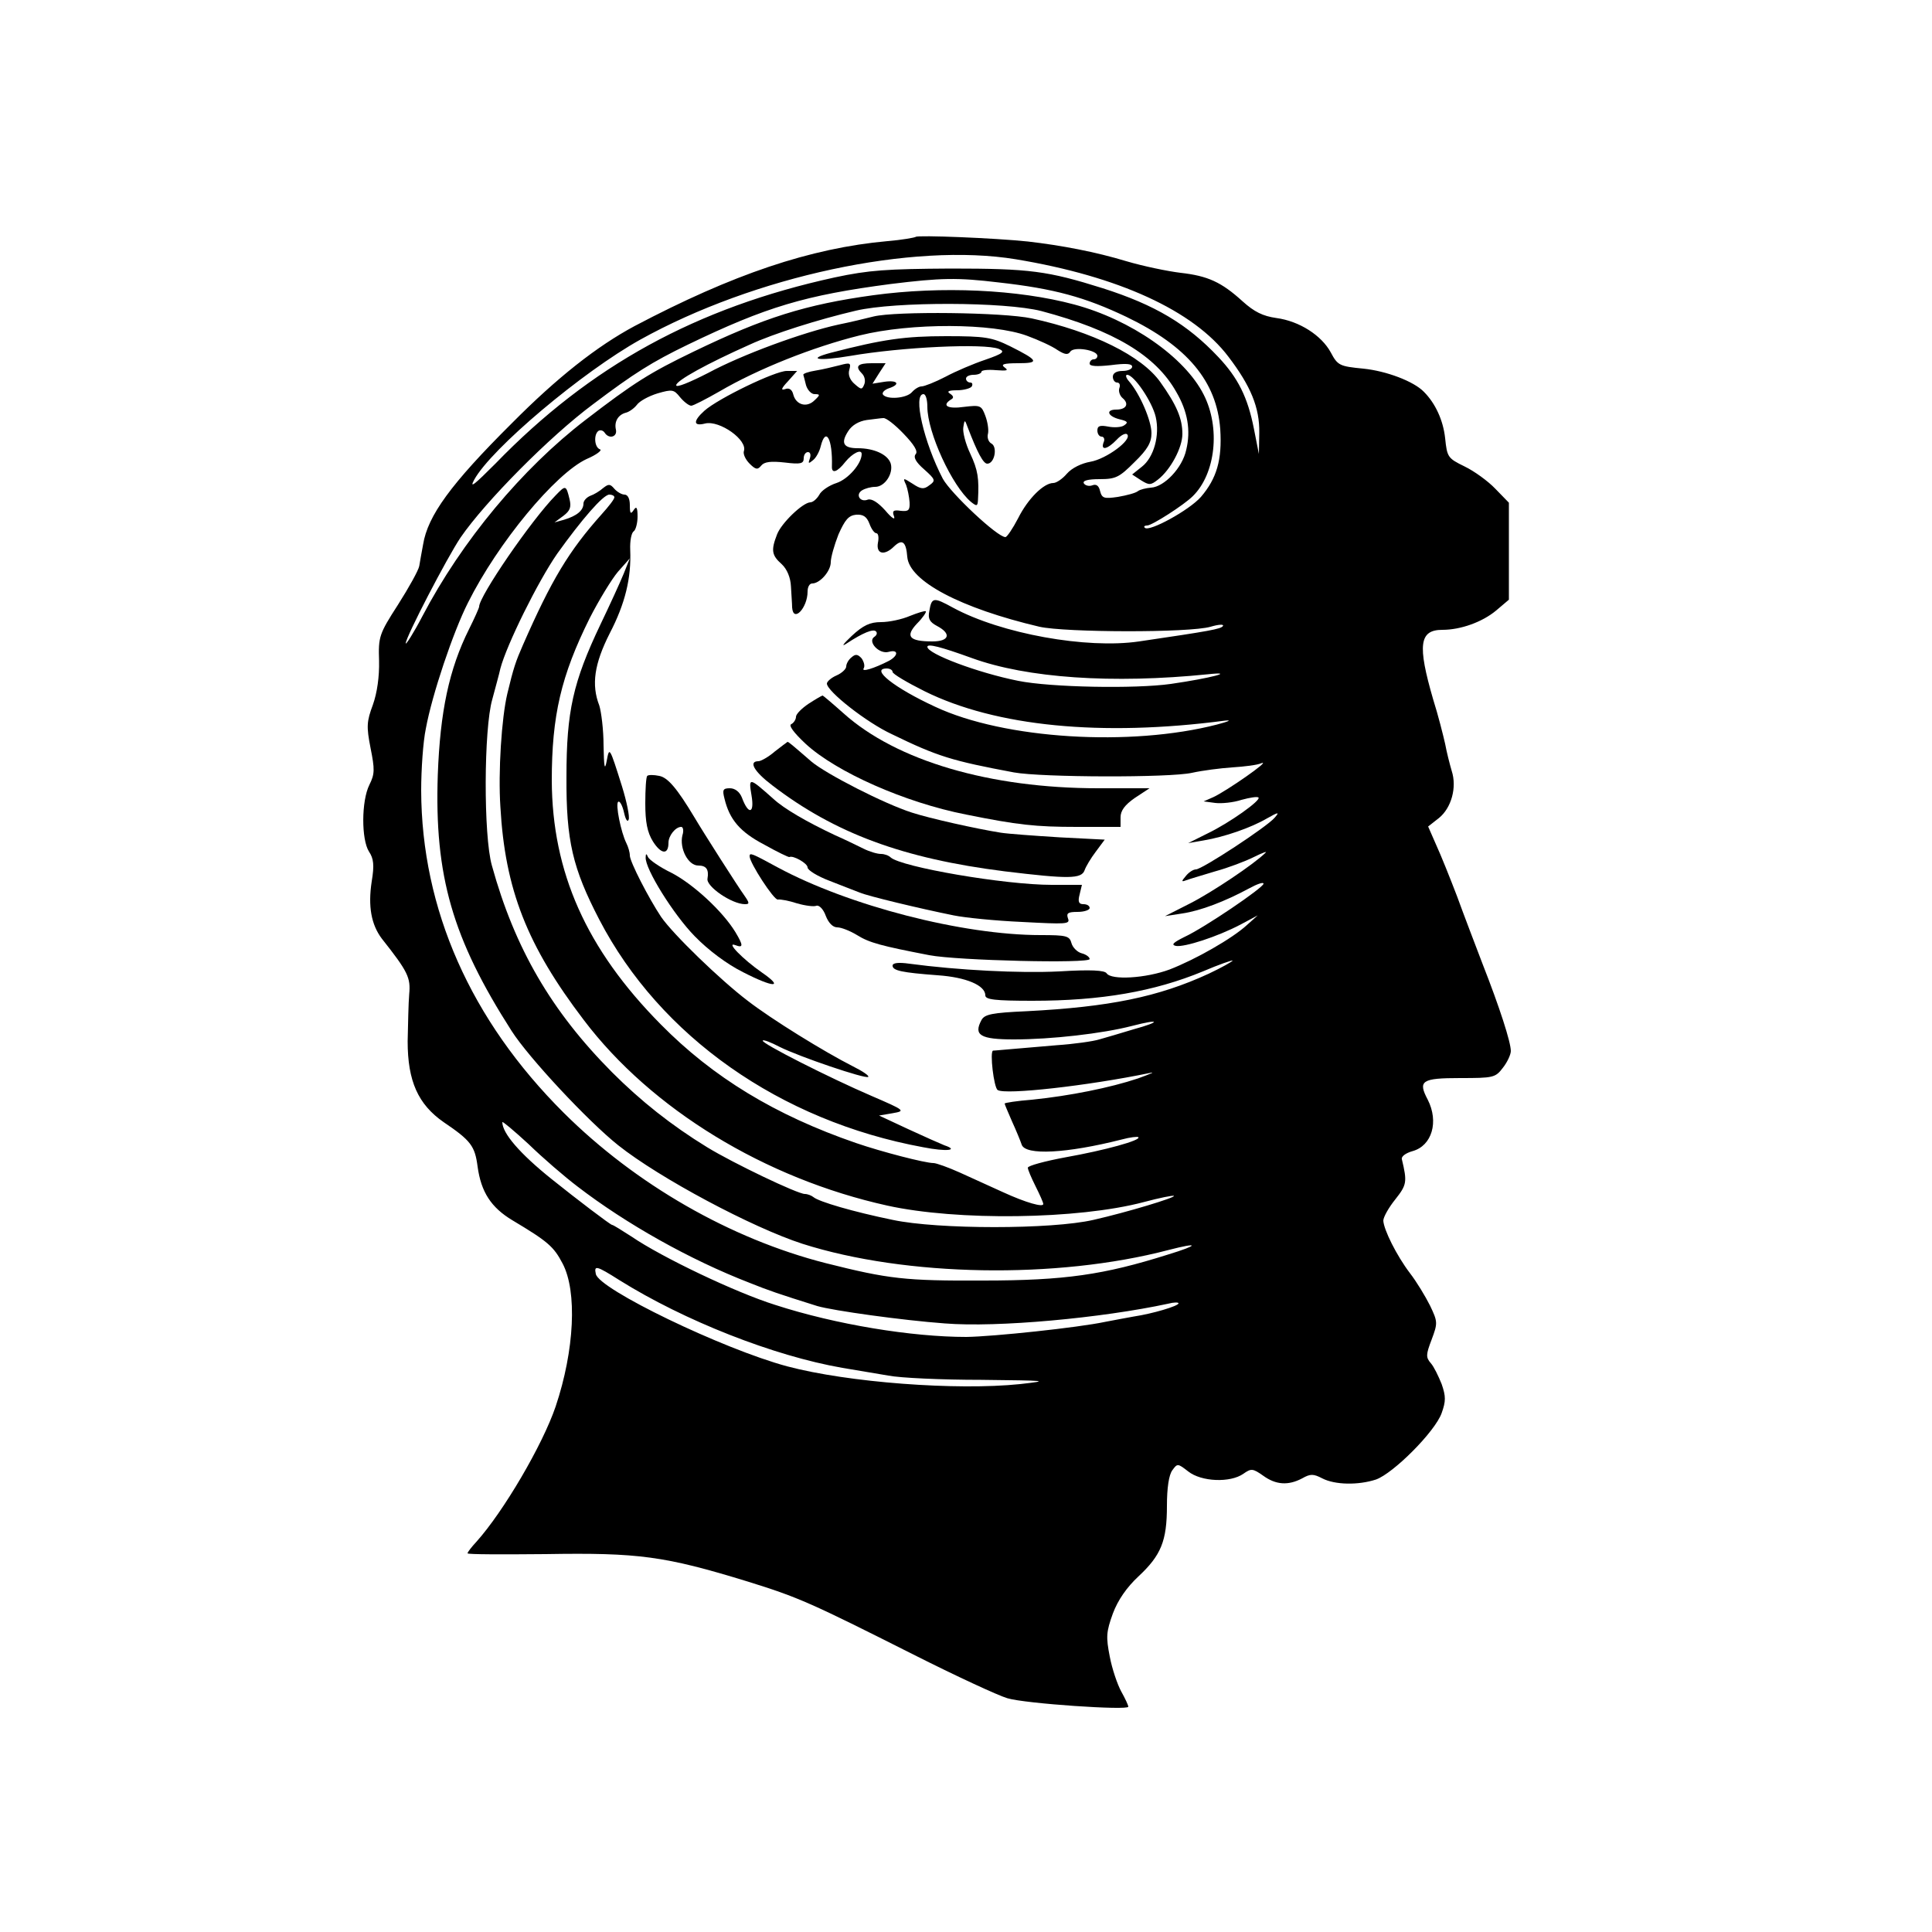 <?xml version="1.0" encoding="UTF-8" standalone="no"?>
<svg xmlns="http://www.w3.org/2000/svg" version="1.0" width="500pt" height="500pt" viewBox="0 0 500 500" preserveAspectRatio="xMidYMid meet">
  <g transform="translate(0,500) scale(0.1,-0.1)" fill="#000000" stroke="none">
    <path d="M2370 4387 c-3 -2 -36 -8 -73 -11 -200 -18 -401 -86 -655 -220 -97 -52 -200 -133 -317 -251 -159 -158 -218 -240 -230 -314 -4 -20 -8 -45 -10 -56 -2 -11 -27 -56 -55 -100 -49 -76 -51 -83 -49 -145 1 -41 -5 -83 -16 -114 -16 -43 -17 -56 -6 -112 11 -55 11 -67 -3 -95 -21 -42 -21 -142 -1 -173 12 -18 14 -35 7 -77 -10 -65 -1 -112 26 -148 68 -86 75 -101 71 -144 -2 -23 -3 -78 -4 -122 0 -103 27 -163 93 -209 71 -48 81 -62 88 -115 9 -66 35 -106 90 -139 92 -55 107 -68 130 -112 38 -72 31 -224 -18 -370 -34 -100 -135 -272 -205 -350 -13 -14 -23 -27 -23 -30 0 -3 91 -3 202 -2 241 4 308 -5 523 -71 132 -41 163 -55 429 -189 109 -55 219 -106 243 -113 46 -14 313 -32 313 -22 0 4 -8 21 -18 39 -10 18 -24 59 -30 91 -10 51 -9 64 8 111 13 35 36 68 66 96 59 55 74 92 74 183 0 46 5 80 14 92 13 18 14 18 41 -3 34 -27 109 -30 143 -6 20 14 24 14 51 -5 33 -24 65 -26 101 -7 21 12 29 12 52 0 33 -17 93 -18 139 -3 45 16 153 124 170 172 11 31 11 43 0 75 -8 20 -20 45 -28 54 -13 15 -13 22 2 61 16 43 16 46 -4 88 -12 24 -35 62 -52 84 -35 46 -68 113 -69 136 0 9 14 34 31 55 30 38 31 45 17 104 -2 7 10 16 28 21 50 14 68 76 39 133 -26 49 -16 56 84 56 85 0 91 1 110 26 12 15 21 35 21 44 0 23 -29 113 -73 225 -19 50 -49 128 -66 175 -18 47 -42 107 -54 133 l-21 48 28 22 c32 26 47 79 33 122 -5 17 -13 48 -17 70 -5 22 -18 74 -31 115 -41 141 -36 180 24 180 47 0 103 20 139 50 l33 28 0 125 0 126 -35 36 c-19 20 -55 46 -80 58 -43 21 -45 24 -50 73 -5 46 -25 90 -55 120 -26 27 -97 54 -157 60 -61 6 -66 8 -84 42 -24 44 -81 81 -141 89 -35 5 -57 16 -87 43 -55 50 -90 66 -161 74 -33 4 -96 17 -140 30 -79 24 -168 41 -255 51 -85 9 -285 17 -290 12z m259 -58 c266 -44 460 -133 550 -252 58 -76 81 -132 80 -197 l-1 -55 -13 66 c-16 81 -41 131 -92 185 -80 85 -164 135 -299 178 -143 45 -189 51 -394 51 -165 -1 -211 -4 -300 -23 -357 -78 -632 -228 -878 -482 -53 -53 -68 -66 -55 -42 44 81 281 280 430 363 295 164 705 252 972 208z m-44 -60 c143 -16 223 -38 330 -89 158 -76 234 -167 243 -291 5 -79 -9 -127 -50 -175 -31 -35 -134 -91 -145 -80 -4 3 -1 6 6 6 12 0 95 53 118 76 59 58 72 177 28 263 -49 97 -189 194 -335 233 -145 39 -344 48 -520 24 -175 -24 -283 -58 -465 -146 -112 -54 -154 -80 -280 -177 -163 -125 -320 -313 -422 -508 -23 -44 -43 -75 -43 -70 0 16 107 222 142 274 64 93 230 261 343 345 106 80 152 109 245 154 203 98 304 128 525 157 130 16 172 17 280 4z m110 -74 c188 -50 296 -115 349 -209 30 -51 38 -100 26 -150 -10 -47 -57 -96 -91 -98 -13 -1 -29 -5 -34 -9 -6 -5 -29 -11 -52 -15 -35 -5 -41 -4 -46 15 -3 14 -10 19 -20 15 -8 -3 -18 -1 -22 5 -4 7 10 11 41 11 42 0 51 5 90 44 34 33 44 51 44 75 0 32 -30 102 -58 134 -8 9 -10 17 -5 17 18 0 65 -70 74 -109 11 -48 -5 -105 -36 -129 l-25 -20 23 -15 c21 -13 25 -13 44 2 32 25 63 82 63 118 0 40 -15 75 -57 134 -48 68 -176 131 -333 165 -74 16 -352 19 -409 5 -20 -5 -61 -15 -91 -21 -92 -20 -250 -78 -337 -125 -49 -25 -83 -39 -83 -32 0 12 80 56 190 105 63 29 177 65 275 88 102 24 386 23 480 -1z m-37 -64 c30 -11 65 -27 79 -37 19 -12 27 -13 33 -4 9 14 70 4 70 -11 0 -5 -4 -9 -10 -9 -5 0 -10 -5 -10 -11 0 -7 18 -8 55 -4 38 5 55 4 55 -4 0 -6 -11 -11 -25 -11 -16 0 -25 -6 -25 -15 0 -8 5 -15 11 -15 6 0 9 -6 6 -14 -3 -8 1 -20 8 -26 18 -15 10 -30 -16 -30 -28 0 -23 -17 8 -25 21 -5 24 -8 12 -16 -7 -5 -26 -6 -41 -3 -21 4 -28 2 -28 -10 0 -9 5 -16 11 -16 6 0 9 -7 5 -15 -8 -22 10 -18 34 7 11 12 23 18 27 14 14 -14 -54 -64 -95 -71 -23 -4 -48 -16 -61 -31 -11 -13 -27 -24 -35 -24 -25 0 -66 -41 -91 -91 -14 -27 -29 -49 -33 -49 -21 0 -141 113 -162 151 -49 94 -78 219 -50 219 6 0 10 -15 10 -33 0 -66 64 -205 113 -246 15 -12 17 -11 18 5 3 56 0 77 -20 120 -12 25 -20 56 -18 68 3 20 4 21 11 1 26 -68 41 -95 51 -95 19 0 27 43 11 52 -8 4 -12 16 -9 26 2 10 -1 30 -7 46 -10 27 -13 28 -55 23 -42 -6 -59 3 -34 19 8 4 7 9 -2 15 -10 6 -4 9 18 9 17 0 35 5 38 10 3 6 1 10 -4 10 -6 0 -11 5 -11 10 0 6 9 10 20 10 11 0 20 4 20 8 0 4 17 6 38 4 28 -2 33 -1 22 7 -11 8 -3 11 35 11 56 0 53 7 -21 44 -47 23 -64 26 -165 26 -107 0 -164 -8 -299 -43 -64 -17 -32 -22 51 -8 133 23 347 33 384 18 17 -7 11 -12 -35 -28 -30 -10 -77 -30 -103 -44 -27 -14 -55 -25 -62 -25 -7 0 -18 -7 -25 -15 -14 -16 -65 -20 -75 -6 -3 5 4 12 15 16 31 10 24 22 -11 17 l-31 -5 17 27 17 26 -36 0 c-37 0 -44 -8 -25 -27 7 -7 9 -19 6 -27 -6 -15 -8 -15 -25 0 -12 10 -18 24 -14 37 5 18 2 19 -24 12 -16 -4 -44 -11 -63 -14 -19 -3 -33 -8 -32 -11 1 -3 4 -15 7 -27 4 -13 14 -23 22 -23 15 0 15 -2 0 -16 -20 -20 -48 -12 -55 15 -3 13 -11 18 -21 14 -12 -4 -10 2 7 20 l24 27 -27 0 c-30 0 -177 -71 -213 -103 -30 -27 -29 -41 2 -33 37 9 111 -43 100 -72 -2 -7 4 -21 15 -32 16 -16 21 -16 30 -5 8 10 25 12 61 8 41 -5 49 -3 49 11 0 9 5 16 11 16 6 0 8 -7 5 -16 -5 -14 -4 -15 8 -5 8 6 17 23 20 36 13 52 31 19 29 -52 -1 -20 14 -15 35 12 18 22 42 34 42 20 0 -25 -35 -65 -65 -75 -19 -6 -40 -20 -45 -31 -6 -10 -16 -19 -23 -19 -20 -1 -75 -54 -86 -83 -16 -41 -14 -54 12 -77 14 -13 23 -35 24 -58 1 -20 3 -45 3 -54 3 -41 40 -1 40 41 0 12 5 21 12 21 20 0 48 32 48 55 0 12 9 44 20 72 17 38 26 49 46 51 18 1 27 -5 34 -23 5 -14 13 -25 18 -25 5 0 7 -11 4 -25 -5 -29 17 -34 42 -9 21 20 31 12 34 -27 5 -63 138 -133 342 -181 67 -15 388 -16 443 0 20 6 35 7 32 2 -5 -8 -34 -13 -217 -40 -136 -20 -357 20 -481 87 -51 28 -56 28 -62 -9 -4 -19 1 -28 20 -38 38 -20 32 -40 -12 -40 -60 0 -71 13 -40 46 15 15 25 30 23 32 -2 2 -21 -4 -41 -12 -21 -9 -54 -16 -75 -16 -28 0 -46 -8 -76 -36 -21 -20 -28 -29 -14 -20 44 29 70 39 77 32 4 -4 2 -10 -4 -14 -19 -12 12 -46 37 -39 25 7 26 -9 1 -23 -39 -20 -72 -30 -66 -20 4 6 1 17 -5 26 -10 11 -16 12 -26 3 -8 -6 -14 -17 -14 -24 0 -6 -11 -17 -25 -23 -14 -6 -25 -16 -25 -21 0 -20 103 -101 168 -131 119 -58 156 -69 316 -99 71 -13 404 -14 461 -1 27 6 74 12 104 14 31 2 65 6 76 11 26 9 -92 -73 -125 -88 l-25 -11 30 -4 c16 -2 47 1 68 8 22 6 41 9 44 6 7 -7 -74 -65 -132 -93 l-50 -25 40 7 c54 9 123 33 164 57 30 17 33 17 20 2 -19 -23 -188 -134 -204 -134 -7 0 -19 -8 -26 -17 -12 -14 -12 -16 1 -11 8 3 42 13 75 23 33 9 78 26 100 37 22 11 36 16 30 11 -29 -29 -138 -102 -195 -131 l-65 -33 45 7 c47 7 110 31 173 65 20 11 37 17 37 12 0 -10 -153 -114 -205 -138 -28 -14 -35 -20 -22 -23 22 -4 108 24 167 55 l45 24 -28 -25 c-38 -35 -133 -89 -200 -115 -62 -23 -151 -28 -163 -10 -5 8 -41 10 -123 5 -103 -5 -261 3 -388 20 -28 4 -43 2 -43 -5 0 -13 24 -18 117 -25 73 -5 123 -26 123 -52 0 -11 25 -14 122 -14 178 0 315 24 441 76 42 18 77 30 77 28 0 -2 -28 -18 -62 -34 -130 -60 -257 -86 -471 -97 -90 -4 -109 -8 -117 -23 -21 -39 -3 -50 84 -50 96 0 229 15 306 35 73 19 76 11 3 -9 -32 -10 -71 -21 -88 -26 -16 -5 -66 -12 -110 -15 -144 -12 -160 -14 -165 -14 -9 -2 2 -96 12 -102 20 -13 233 11 393 44 17 4 3 -2 -30 -14 -72 -24 -176 -45 -274 -55 -39 -3 -71 -8 -71 -10 0 -2 9 -23 19 -46 11 -24 22 -51 25 -60 9 -29 117 -23 259 13 22 6 41 8 43 6 8 -8 -87 -34 -188 -52 -54 -10 -98 -22 -98 -27 0 -5 9 -26 20 -48 11 -22 20 -42 20 -46 0 -9 -44 3 -105 31 -30 14 -80 36 -110 50 -31 14 -62 25 -69 25 -22 0 -134 29 -201 52 -209 72 -370 170 -505 307 -193 195 -281 394 -282 631 0 168 24 271 98 420 24 47 57 101 73 120 l31 35 -16 -40 c-9 -22 -36 -81 -60 -131 -71 -149 -88 -225 -88 -394 -1 -166 16 -237 85 -370 157 -302 468 -521 838 -589 61 -12 94 -8 55 5 -10 4 -53 23 -94 42 l-75 35 35 6 c34 6 33 7 -55 45 -107 46 -287 137 -281 143 2 3 22 -5 43 -16 52 -26 223 -84 230 -78 3 3 -15 15 -39 27 -75 38 -211 122 -273 170 -71 54 -193 172 -224 217 -32 48 -81 143 -81 159 0 8 -4 22 -9 32 -14 28 -29 102 -21 107 4 3 11 -10 15 -28 4 -18 9 -26 12 -18 3 7 -5 46 -17 85 -33 105 -33 104 -40 66 -5 -26 -7 -15 -8 40 0 42 -6 88 -11 104 -21 54 -13 108 27 187 40 77 56 143 53 216 -1 23 3 44 9 48 5 3 10 21 10 38 0 24 -3 28 -10 17 -8 -12 -10 -9 -10 13 0 16 -5 27 -14 27 -7 0 -19 7 -26 15 -11 13 -15 13 -29 2 -9 -8 -24 -17 -33 -20 -10 -4 -18 -13 -18 -20 0 -18 -17 -32 -50 -42 l-25 -7 23 17 c17 13 21 22 16 43 -9 37 -10 37 -36 10 -63 -64 -198 -261 -198 -288 0 -3 -12 -30 -26 -58 -52 -104 -75 -214 -81 -377 -9 -262 38 -424 191 -663 44 -69 198 -234 276 -296 107 -85 347 -213 477 -255 267 -85 657 -92 947 -16 81 21 80 13 -2 -12 -165 -52 -266 -67 -477 -67 -203 -1 -245 4 -408 45 -247 63 -492 204 -678 389 -241 240 -368 527 -369 834 0 55 5 127 12 160 16 88 71 251 109 326 78 156 226 334 307 372 26 11 41 23 35 25 -15 5 -17 39 -4 48 5 3 12 1 16 -5 11 -17 33 -11 29 8 -5 21 6 39 26 44 8 2 21 11 28 20 7 10 31 23 54 30 38 11 42 10 58 -10 10 -12 23 -22 29 -22 5 0 38 17 73 37 99 58 242 115 363 145 133 33 344 32 433 -1z m-320 -253 c28 -29 38 -46 32 -53 -7 -8 0 -21 22 -40 29 -26 30 -29 13 -41 -14 -11 -22 -10 -43 4 -25 16 -26 16 -17 -3 4 -11 8 -31 9 -45 1 -21 -3 -24 -23 -22 -19 3 -23 0 -17 -15 3 -10 -7 -3 -23 16 -19 21 -35 31 -45 28 -20 -8 -33 13 -15 24 8 5 23 9 34 9 25 0 48 35 40 61 -8 23 -43 39 -85 39 -37 0 -45 13 -25 44 10 16 28 26 48 29 18 2 37 5 43 5 7 1 30 -17 52 -40z m-748 -165 c0 -5 -15 -24 -33 -44 -85 -95 -130 -170 -204 -339 -18 -41 -24 -58 -40 -125 -15 -63 -24 -203 -18 -293 12 -214 69 -359 216 -552 175 -231 469 -410 785 -480 181 -40 494 -36 664 9 41 11 76 18 78 16 5 -4 -120 -42 -208 -62 -108 -25 -403 -25 -520 0 -102 21 -191 47 -205 59 -5 4 -15 8 -22 8 -19 0 -186 80 -253 121 -93 57 -172 120 -246 194 -157 158 -252 321 -311 535 -22 77 -21 354 1 430 8 30 18 66 21 80 16 61 97 225 147 297 63 88 119 153 135 153 7 0 13 -3 13 -7z m925 -416 c143 -52 364 -67 611 -42 75 8 8 -10 -96 -25 -92 -13 -311 -9 -395 8 -105 21 -235 70 -235 88 0 9 35 0 115 -29z m-205 -36 c0 -5 37 -27 83 -50 184 -91 457 -118 777 -76 19 2 10 -2 -20 -10 -224 -58 -551 -38 -730 46 -106 49 -169 99 -125 99 8 0 15 -4 15 -9z m-815 -1332 c125 -96 290 -189 445 -249 50 -20 73 -28 175 -60 41 -12 221 -37 330 -45 137 -11 406 14 578 51 15 4 27 4 27 1 0 -7 -68 -27 -115 -34 -16 -3 -50 -9 -75 -14 -71 -15 -289 -38 -359 -39 -141 0 -338 32 -495 83 -102 32 -293 123 -372 177 -25 16 -47 30 -50 30 -4 0 -91 66 -157 119 -81 65 -127 118 -127 147 0 3 30 -22 68 -57 37 -36 94 -85 127 -110z m108 -242 c168 -105 399 -196 577 -227 36 -6 89 -15 119 -20 30 -6 138 -11 240 -11 172 -2 180 -2 101 -11 -164 -17 -445 4 -603 46 -167 45 -488 200 -495 239 -5 23 1 22 61 -16z"></path>
    <path d="M2093 3179 c-18 -12 -33 -27 -33 -34 0 -7 -6 -16 -12 -19 -8 -3 6 -22 37 -51 79 -73 257 -152 415 -183 134 -27 180 -32 287 -32 l113 0 0 25 c0 17 11 32 37 50 l38 25 -133 0 c-280 0 -522 71 -659 194 -28 25 -53 46 -54 46 -2 0 -19 -10 -36 -21z"></path>
    <path d="M2005 3055 c-16 -14 -36 -25 -42 -25 -27 0 -11 -27 35 -62 163 -125 340 -190 602 -223 165 -20 199 -20 207 3 3 9 16 31 29 48 l23 31 -117 6 c-64 4 -133 9 -152 12 -63 10 -184 37 -230 52 -72 23 -222 100 -260 132 -52 45 -59 51 -62 51 -2 -1 -16 -12 -33 -25z"></path>
    <path d="M1675 2992 c-3 -3 -5 -35 -5 -71 0 -48 5 -75 20 -99 21 -33 40 -35 40 -3 0 18 18 41 33 41 5 0 7 -10 3 -22 -8 -34 15 -78 41 -78 21 0 28 -10 24 -34 -4 -20 63 -66 97 -66 12 0 12 3 -2 23 -16 22 -106 163 -129 202 -45 75 -69 103 -91 107 -14 3 -28 3 -31 0z"></path>
    <path d="M1945 2941 c8 -47 -8 -51 -25 -5 -6 15 -18 24 -31 24 -18 0 -20 -4 -14 -27 13 -54 40 -86 103 -119 34 -19 63 -33 65 -32 9 5 47 -16 47 -27 0 -7 26 -23 58 -35 31 -12 66 -26 77 -30 21 -9 154 -41 243 -59 29 -6 109 -14 177 -17 114 -6 125 -6 119 9 -5 14 0 17 25 17 17 0 31 5 31 10 0 6 -7 10 -16 10 -12 0 -15 6 -10 25 l6 25 -78 0 c-122 0 -389 46 -417 71 -5 5 -16 9 -25 9 -10 0 -30 6 -46 14 -16 8 -49 24 -74 35 -72 34 -131 68 -159 94 -63 56 -64 56 -56 8z"></path>
    <path d="M1671 2781 c-2 -29 72 -148 127 -204 35 -36 83 -72 125 -93 80 -41 107 -41 49 -1 -49 34 -95 81 -69 71 21 -8 21 -1 0 34 -33 54 -109 124 -165 153 -31 15 -58 34 -61 41 -4 10 -6 9 -6 -1z"></path>
    <path d="M1940 2784 c0 -17 63 -114 73 -112 7 1 29 -3 50 -10 21 -6 44 -9 50 -6 7 2 18 -9 24 -26 7 -18 18 -30 30 -30 10 0 33 -9 51 -20 32 -20 63 -28 187 -52 73 -14 415 -22 415 -10 0 5 -9 12 -21 15 -11 3 -23 15 -26 26 -5 19 -13 21 -80 21 -202 0 -496 76 -680 175 -68 37 -73 39 -73 29z"></path>
  </g>
</svg>
